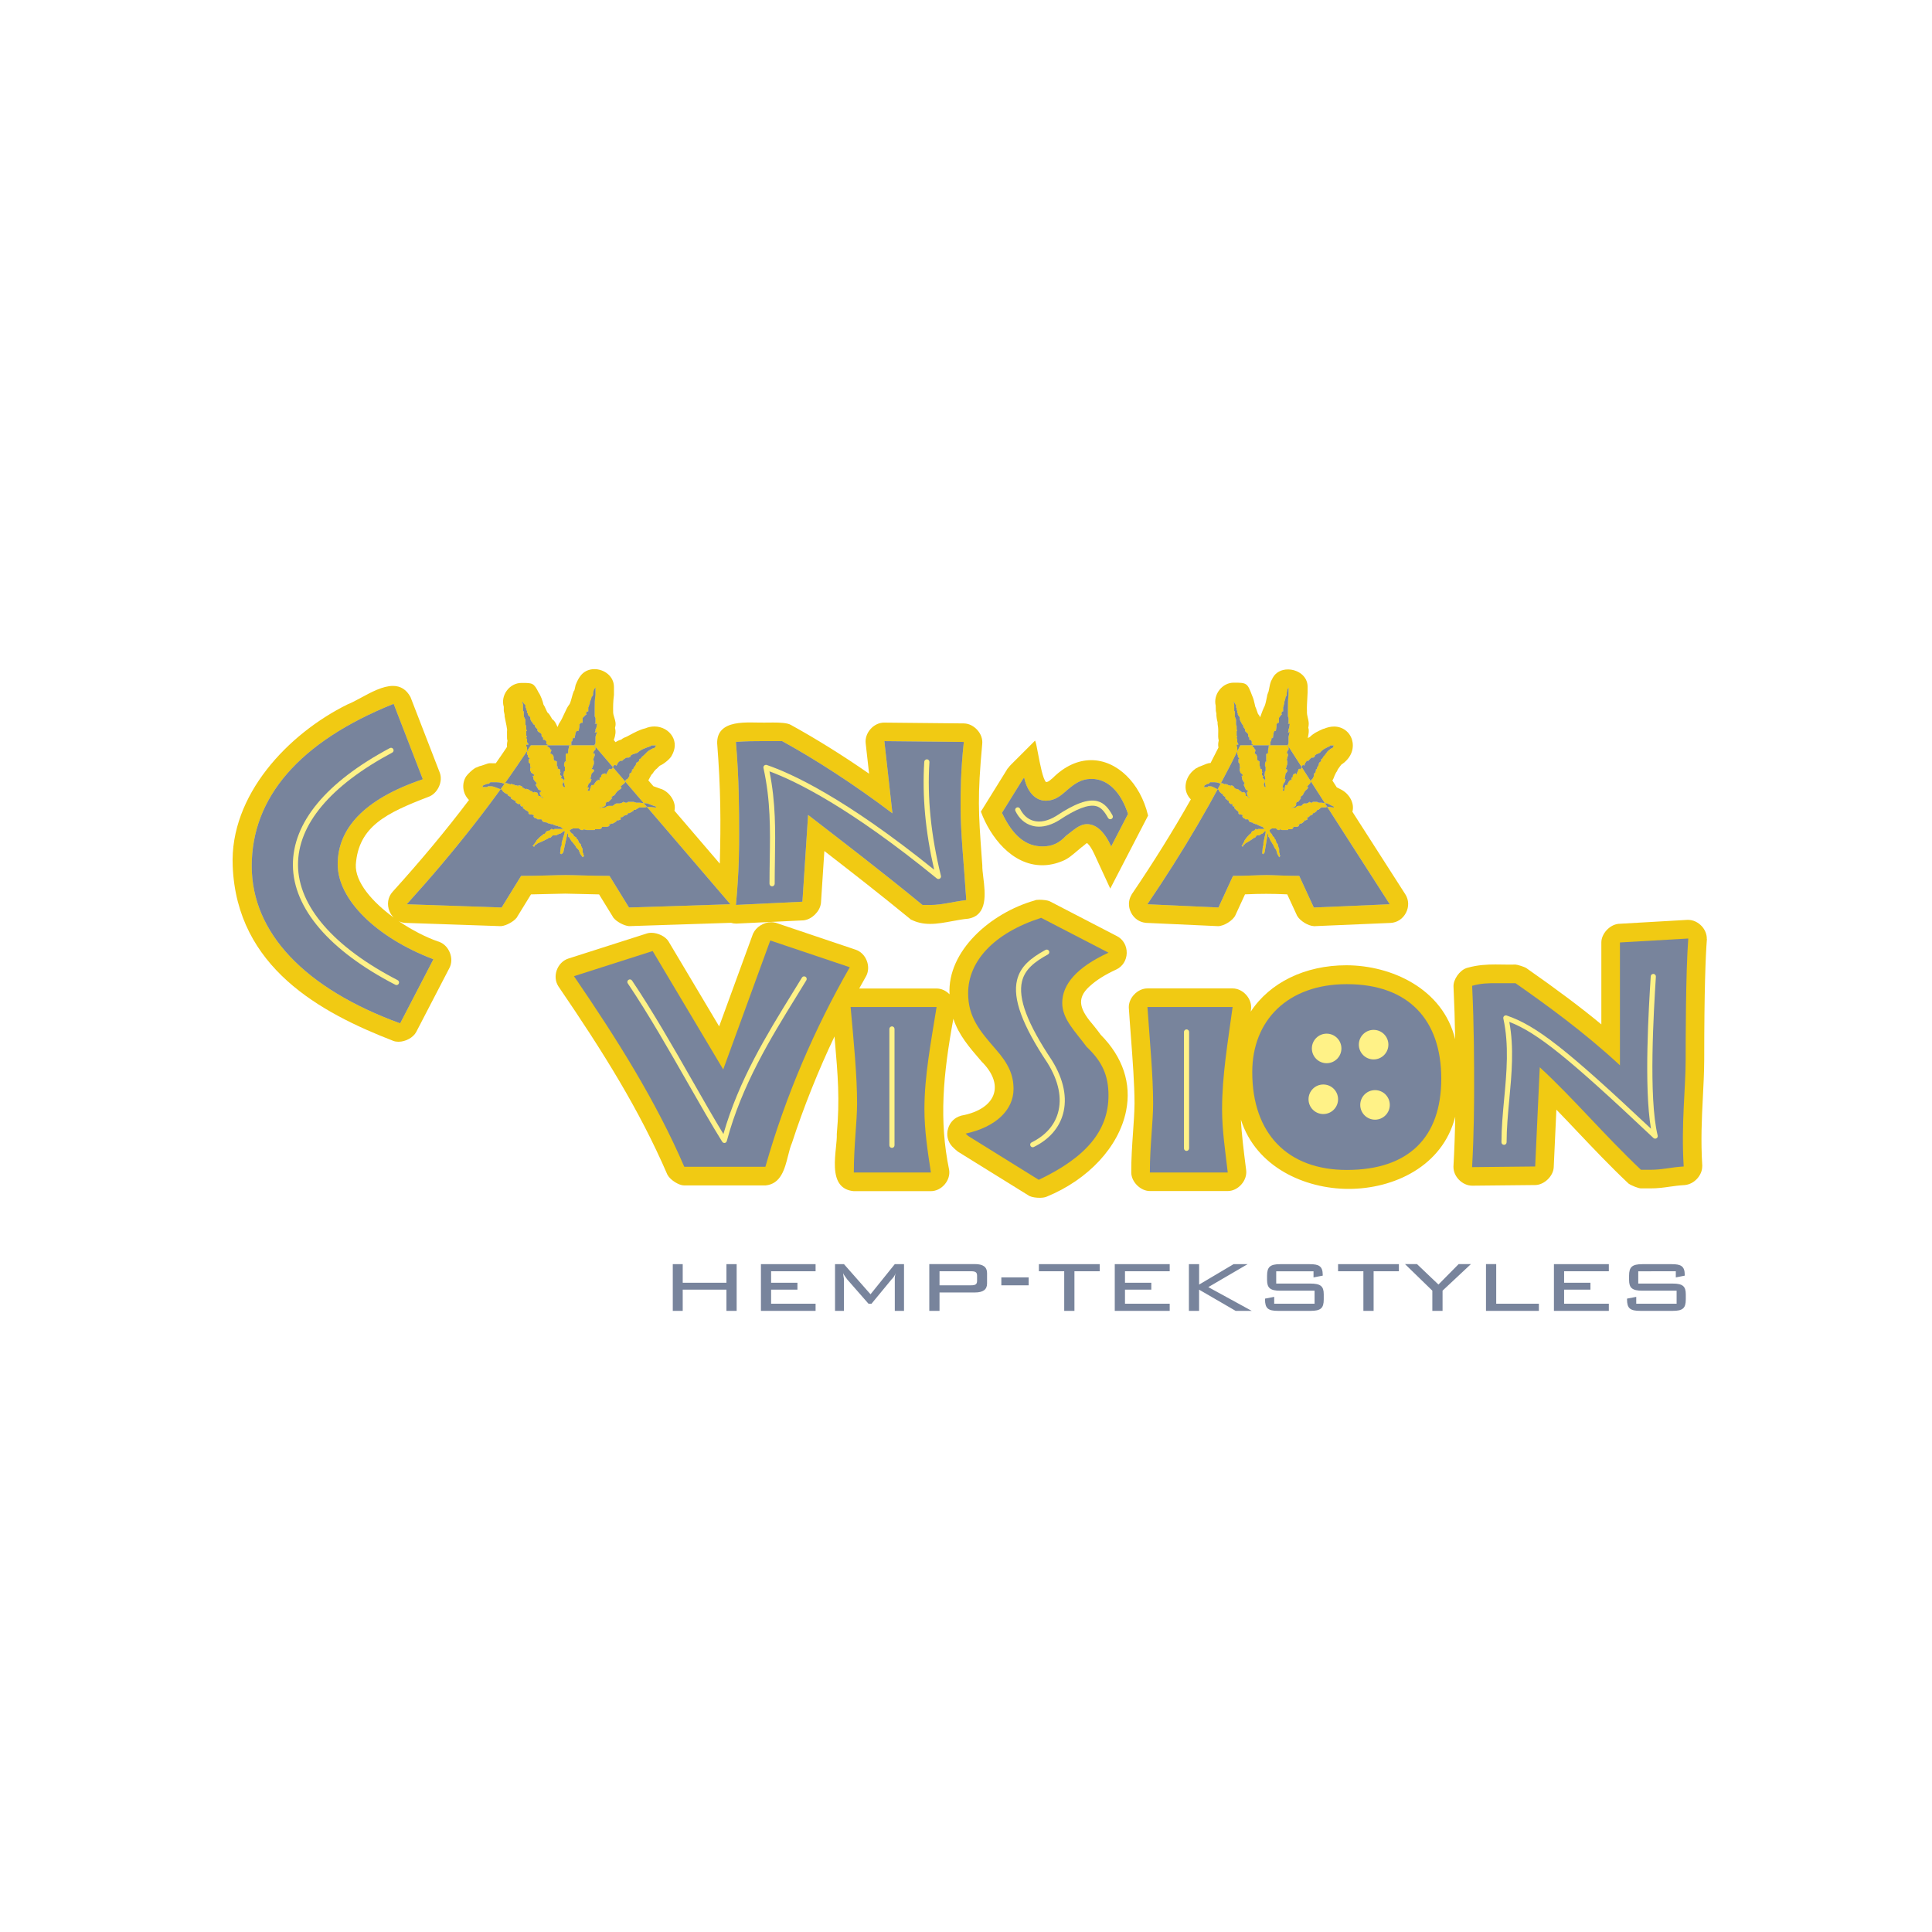 <?xml version="1.0" encoding="utf-8"?>
<!-- Generator: Adobe Illustrator 24.1.0, SVG Export Plug-In . SVG Version: 6.00 Build 0)  -->
<svg version="1.1" xmlns="http://www.w3.org/2000/svg" xmlns:xlink="http://www.w3.org/1999/xlink" x="0px" y="0px"
	 viewBox="0 0 480 480" style="enable-background:new 0 0 480 480;" xml:space="preserve">
<style type="text/css">
	.st0{fill:#FFFFFF;}
	.st1{fill:#F1CA13;}
	.st2{fill:#C27248;}
	.st3{fill-rule:evenodd;clip-rule:evenodd;fill:#78849C;}
	.st4{fill-rule:evenodd;clip-rule:evenodd;fill:#FFF287;}
	.st5{fill:#FFF287;}
</style>
<g id="Ebene_2">
	<rect class="st0" width="480" height="480"/>
</g>
<g id="Ebene_1">
	<path class="st1" d="M281.25,222.08l-0.11,0.17l0.01,0.01c-0.83,1.34-0.89,2.99-0.15,4.46c0.74,1.47,2.1,2.41,3.66,2.55l0,0.01
		l17.96,0.82c1.46,0,3.71-1.41,4.3-2.69l2.4-5.21c2.02-0.09,3.65-0.13,5.25-0.13c1.61,0,3.23,0.04,5.24,0.13l2.32,5.03l0,0
		l0.08,0.18c0,0,0,0,0,0l0.08,0.18l0.02-0.01c0.68,1.2,2.69,2.45,4.08,2.51l0,0.02l19.07-0.81c1.63-0.07,3.07-1.01,3.85-2.52
		c0.78-1.5,0.72-3.22-0.16-4.59L336,201.68c0.61-2.19-0.86-4.46-2.65-5.43l0-0.01l-1.23-0.62l-1.09-1.7c0.2-0.3,0.31-0.61,0.43-0.92
		c0.1-0.26,0.19-0.51,0.36-0.8c0.03-0.1,0.17-0.37,0.25-0.44c0.07-0.07,0.11-0.17,0.19-0.35c0.07-0.16,0.16-0.36,0.27-0.48
		c0.11-0.18,0.26-0.37,0.42-0.57c0.1-0.13,0.21-0.26,0.29-0.38c2.78-1.83,3.2-4.39,2.67-6.17c-0.6-2-2.36-3.3-4.48-3.3
		c-0.84,0-1.71,0.2-2.6,0.59l-0.02-0.04l-0.18,0.08c-1.09,0.49-2.22,0.99-3.22,1.97c-0.06,0.02-0.29,0.15-0.49,0.25
		c0.02-0.13,0.05-0.26,0.07-0.39c0.14-0.75,0.29-1.53,0.05-2.16l0.07-0.44c0.12-0.72-0.03-1.36-0.18-1.98
		c-0.13-0.54-0.26-1.09-0.22-1.73c-0.04-1.01,0.02-2.04,0.08-3.05c0.03-0.53,0.06-1.06,0.08-1.58l0-1.41c0-2.69-2.49-4.3-4.89-4.3
		c-1.67,0-3.03,0.75-3.76,2.06l0,0l-0.3,0.6l-0.01,0l-0.08,0.18l-0.09,0.18l0.01,0.01c-0.2,0.5-0.3,1.04-0.4,1.57
		c-0.07,0.36-0.14,0.74-0.24,1.09l-0.07,0.01c0,0-0.08,0.35-0.1,0.43l-0.02-0.01l-0.05,0.21l-0.07,0.17l0.03,0.01
		c-0.04,0.18-0.08,0.37-0.12,0.58c-0.13,0.65-0.29,1.45-0.54,2.08l-0.11,0.19l0,0c-0.25,0.5-0.53,1.27-0.8,2.02
		c-0.06,0.17-0.12,0.34-0.18,0.51c-0.13-0.3-0.29-0.58-0.54-0.85c-0.1-0.24-0.2-0.53-0.29-0.82c-0.13-0.4-0.26-0.78-0.38-0.98
		c-0.05-0.2-0.1-0.41-0.14-0.62c-0.14-0.64-0.3-1.36-0.66-2.15c-1.16-3.09-1.29-3.18-4.55-3.18c-1.37,0-2.67,0.66-3.57,1.82
		c-0.9,1.15-1.23,2.58-0.91,3.9c0.01,0.18,0.01,0.35,0.01,0.51c0,0.45,0,0.88,0.16,1.4c-0.05,0.59,0.15,1.77,0.3,2.2
		c-0.03,0.28,0.01,0.56,0.06,0.86c0.04,0.24,0.08,0.5,0.09,0.81c0.02,0.35,0.01,0.69,0,1.03c-0.02,0.59-0.04,1.19,0.13,1.85
		c-0.12,0.48-0.21,1.06-0.07,1.74c-0.64,1.28-1.29,2.56-1.96,3.84c-0.02,0-0.04,0-0.06,0c-0.53,0-1.21,0.29-1.86,0.57
		c-0.28,0.12-0.54,0.23-0.79,0.32l-0.01-0.03l-0.16,0.09l-0.21,0.07l0.02,0.04l-0.4,0.21l-0.01-0.02l-0.18,0.12l-0.17,0.09
		l0.01,0.02c-1.37,0.98-2.25,2.48-2.38,4.04c-0.11,1.33,0.35,2.57,1.3,3.52C291.46,206.39,286.55,214.28,281.25,222.08z"/>
	<path class="st1" d="M144.46,222.11c1.49,0.04,3.05,0.08,4.38,0.1l3.39,5.51l0,0l0.1,0.17c0,0,0,0,0,0l0.1,0.17l0.02-0.01
		c0.7,0.92,2.6,1.95,3.75,2.03l0,0.02l25.42-0.83c0.41,0.13,0.82,0.19,1.23,0.19l0.19,0l16.33-0.79v0l0.2-0.01c0,0,0,0,0,0l0.2-0.01
		l0-0.02c1.92-0.22,3.92-2.19,4.16-4.11l0.02,0l0.02-0.31l0.01-0.09h0l0.83-12.69c6.36,4.92,13.75,10.67,21.29,16.85l-0.03,0.03
		l0.2,0.11l0.14,0.11l0.02-0.03c1.38,0.7,2.92,1.04,4.68,1.04c1.79,0,3.64-0.35,5.43-0.68c1.32-0.25,2.69-0.5,4.04-0.62
		c4.86-0.87,4.2-6.28,3.72-10.23c-0.14-1.15-0.27-2.23-0.25-3.05l-0.15-2.01c-0.81-11.19-1.08-14.95,0.13-28.13
		c0.13-1.19-0.31-2.45-1.21-3.45c-0.92-1.03-2.14-1.63-3.38-1.64l-19.79-0.2c-1.24,0-2.47,0.58-3.37,1.6
		c-0.9,1.01-1.34,2.29-1.21,3.5l0.85,7.59c-6.49-4.51-13.2-8.69-19.42-12.11c-0.87-0.53-2.81-0.6-4.42-0.6
		c-0.49,0-0.96,0.01-1.4,0.01c-0.36,0.01-0.69,0.01-0.97,0.01c0,0-0.34,0-0.49-0.01l-0.29,0c-0.34,0-0.71-0.01-1.1-0.01
		c-0.44-0.01-0.9-0.02-1.38-0.02c-2.62,0-5.52,0.22-7.12,1.86c-0.81,0.83-1.19,1.96-1.15,3.37c0.89,11.43,0.92,19.37,0.65,29.85
		l-11.27-13.15c0.51-2.15-1.17-4.52-3.06-5.32c-0.26-0.07-0.7-0.24-1.14-0.4c-0.39-0.15-0.77-0.29-1.03-0.37l-1.25-1.45
		c0.11-0.19,0.21-0.37,0.3-0.56c0.15-0.28,0.29-0.56,0.45-0.82l0.22-0.23c0.1-0.08,0.18-0.21,0.28-0.37
		c0.1-0.16,0.21-0.34,0.36-0.47c0.09-0.13,0.21-0.24,0.35-0.37c0.02-0.02,0.05-0.05,0.08-0.07l0.02,0.02l0.34-0.35l0.06-0.07
		l0.11-0.11l0.03-0.01l0.06-0.06c0.14-0.15,0.24-0.23,0.36-0.26c0.83-0.37,2.41-1.6,2.8-2.45c0.93-1.61,0.99-3.29,0.16-4.73
		c-0.88-1.53-2.6-2.48-4.48-2.48c-0.76,0-1.52,0.15-2.25,0.46l-0.15,0.04c-1.32,0.33-2.51,0.98-3.78,1.66l-0.68,0.36l-0.4,0.17
		l-0.01-0.01l-0.17,0.09l-0.19,0.08l0,0.01c-0.22,0.11-0.42,0.21-0.59,0.4c-0.52,0.13-0.98,0.34-1.43,0.64l-0.4-0.48l-0.01-0.17
		c0.42-1.05,0.51-2.1,0.27-2.86l0.05-0.25c0.24-0.84,0.01-1.59-0.21-2.31c-0.17-0.54-0.33-1.05-0.3-1.62
		c-0.02-0.99-0.01-2.49,0.2-4.02v-2.02c0-2.73-2.52-4.42-4.85-4.42c-1.49,0-2.8,0.67-3.59,1.85c-0.32,0.4-0.77,1.31-0.99,1.88
		l-0.01,0l-0.13,0.38l0.01,0c-0.04,0.14-0.07,0.3-0.1,0.46c-0.06,0.29-0.12,0.59-0.22,0.85l-0.06-0.02l-0.07,0.17
		c-0.18,0.41-0.3,0.87-0.43,1.36c-0.16,0.6-0.32,1.22-0.57,1.75l-0.12,0.15c-0.42,0.52-0.8,1.36-1.21,2.25
		c-0.39,0.86-0.8,1.75-1.28,2.41c-0.15,0.29-0.23,0.44-0.33,0.82h-0.08l-0.03-0.02c-0.14-0.33-0.5-1.13-0.81-1.44l-0.2-0.21
		c-0.02-0.01-0.17-0.14-0.28-0.21l-0.21-0.38c-0.28-0.5-0.5-0.9-1-1.33c-0.13-0.24-0.25-0.52-0.37-0.79
		c-0.19-0.44-0.38-0.86-0.58-1.12c-0.16-0.8-0.7-2.3-1.21-3c-1.2-2.38-1.49-2.38-4.24-2.38c-1.43,0-2.77,0.7-3.66,1.91
		c-0.89,1.2-1.16,2.73-0.75,4.02v0.9c0,0.14,0.04,0.33,0.09,0.55c0.07,0.27,0.15,0.62,0.11,0.89c0.05,0.35,0.15,0.77,0.24,1.23
		c0.15,0.7,0.32,1.49,0.39,2.14c-0.04,0.24-0.03,0.55-0.03,0.84c0,0.14,0,0.28,0,0.41c0.01,0.16,0.01,0.3,0,0.44
		c0,0.32-0.01,0.63,0.12,1.05c-0.12,0.49-0.16,1-0.11,1.5c-0.91,1.36-1.84,2.72-2.8,4.08c-0.22,0-1.53-0.01-1.53-0.01
		c-0.29,0-0.8,0.18-1.34,0.38c-0.33,0.12-0.67,0.24-0.93,0.31l-0.01-0.03l-0.17,0.07l-0.22,0.04l0.02,0.04l-1.01,0.4l0.01,0.02
		c-0.6,0.35-1.73,1.4-2.13,1.97l-0.02,0.02c-0.04,0.05-0.06,0.1-0.09,0.14c-1.12,1.83-0.78,4.27,0.77,5.77
		c-5.7,7.54-11.92,15.01-18.99,22.82c-1.18,1.3-1.47,3.17-0.75,4.87c0.25,0.59,0.61,1.11,1.03,1.53c-5.34-3.9-9.64-8.83-9.41-13.2
		c0.69-9.45,7.58-12.78,18-16.78c1.1-0.37,2.05-1.28,2.62-2.48c0.56-1.19,0.64-2.49,0.23-3.56l-7.27-18.77
		c-0.99-1.84-2.45-2.77-4.36-2.77c-2.52,0-5.4,1.56-7.94,2.94c-1.23,0.66-2.38,1.29-3.35,1.66c-14.75,7.29-29.29,22.54-28.52,40.17
		c1.02,25.19,21.87,36.44,39.92,43.43c0.38,0.14,0.8,0.21,1.25,0.21c1.8,0,3.7-1.05,4.43-2.44l8.26-15.92
		c0.56-1.09,0.61-2.44,0.11-3.72c-0.5-1.29-1.45-2.28-2.61-2.72l-0.21-0.1l-0.01,0.03c-3.09-1.06-6.61-2.87-9.87-5.08
		c0.53,0.25,1.1,0.4,1.7,0.42l23.38,0.8v0l0.09,0l0.31,0.01l0-0.02c1.15-0.08,3.05-1.11,3.75-2.03l0.02,0.01l0.1-0.17c0,0,0,0,0,0
		l0.1-0.17l0,0l3.39-5.51c1.34-0.02,2.88-0.06,4.36-0.1c1.54-0.04,3.01-0.08,4.13-0.09C141.57,222.03,142.98,222.07,144.46,222.11z"
		/>
	<path class="st1" d="M243.7,201.64l0.03,0.09c2.27,6.11,7.62,13.24,15.23,13.24c1.69,0,3.41-0.37,5.12-1.1
		c1.22-0.48,2.37-1.47,3.49-2.42c0.42-0.36,0.83-0.71,1.21-1.01c0.35-0.24,0.61-0.47,0.83-0.66c0.16-0.14,0.34-0.3,0.48-0.3
		c0.01,0,0.02,0,0.02,0l0.06,0.05c0.69,0.66,1.14,1.46,1.72,2.68l3.95,8.56l9.4-18.14l-0.02-0.07c-1.92-8.06-7.73-13.7-14.12-13.7
		c-3.35,0-6.66,1.54-9.57,4.46c-0.17,0.13-0.31,0.25-0.44,0.36c-0.45,0.38-0.71,0.59-1.19,0.63c-0.78-0.63-1.51-4.51-2-7.09
		c-0.26-1.36-0.46-2.44-0.63-2.92l-0.11-0.3l-5.95,5.95c-0.18,0.14-0.48,0.52-0.83,0.97l-0.02-0.01l-0.1,0.16l-0.13,0.17l0.02,0.01
		L243.7,201.64z"/>
	<path class="st2" d="M401.28-174.75c-0.35,0.68-1.03,0.36-1.37,0.77c-0.05,0.06-0.24-0.16-0.21-0.33c0.06-0.36,0.27-0.77,0.58-0.78
		C400.57-175.11,400.88-174.77,401.28-174.75z"/>
	<path class="st2" d="M399.62-177.1c-0.04-0.21-0.73,0.33-0.38-0.36c0.17-0.34,0.2-0.77,0.05-1.18c0.15,0.19,0.35,0.2,0.54,0.23
		l-0.01-0.01c0.02,0.46-0.33,0.86-0.2,1.34C399.61-177.09,399.62-177.1,399.62-177.1z"/>
	<path class="st2" d="M399.83-178.42c0.04-0.1,0.07-0.2,0.11-0.29c0,0,0.07,0.02,0.11,0.04c-0.08,0.08-0.16,0.16-0.23,0.25
		C399.81-178.43,399.83-178.42,399.83-178.42z"/>
	<polygon class="st2" points="399.1,-179.07 399.09,-179.14 399.14,-179.13 	"/>
	<polygon class="st2" points="404.39,-174.8 404.44,-174.85 404.38,-174.81 	"/>
	<path class="st2" d="M400.39-165.07c-0.02,0.02-0.04,0.05-0.06,0.07c0.02-0.02,0.05-0.04,0.07-0.06
		C400.4-165.06,400.39-165.07,400.39-165.07z"/>
	<path class="st2" d="M400.19-168.51c0.05-0.11,0.11-0.2,0.25-0.15c0.02,0.01,0.03,0.05,0.04,0.07c-0.1,0.02-0.2,0.04-0.3,0.07
		C400.17-168.53,400.19-168.51,400.19-168.51z"/>
	<path class="st2" d="M401.7-170.59c-0.06,0.13-0.12,0.25-0.18,0.38C401.58-170.34,401.64-170.47,401.7-170.59z"/>
	<g>
		<path class="st3" d="M416.35,315.84v1.53l2.22-0.44v-0.19c0-2.22-1.01-2.66-3.23-2.66h-7.3c-2.54,0-3.3,0.7-3.3,2.85V318
			c0,1.97,0.76,2.67,3.3,2.67h8.51v3.24h-10.03v-1.71l-2.29,0.44v0.19c0,2.22,0.76,2.85,3.3,2.85h8.06c2.47,0,3.24-0.64,3.24-2.85
			v-1.27c0-1.97-0.76-2.66-3.24-2.66h-8.57v-3.05 M386.07,325.68h13.64v-1.78h-11.11v-3.49h6.54v-1.71h-6.54v-2.86h11.11v-1.77
			h-13.64V325.68z M369.19,325.68h13.14v-1.78h-10.6v-9.84h-2.54V325.68z M355.86,325.68h2.54v-5.02l7.05-6.6h-3.05l-5.02,5.08
			l-5.33-5.08h-2.98l6.79,6.6V325.68z M341.26,315.84h6.29v-1.77h-15.11v1.77h6.29v9.84h2.54V315.84z M326.34,315.84v1.53l2.29-0.44
			v-0.19c0-2.22-1.02-2.66-3.24-2.66h-7.36c-2.47,0-3.23,0.7-3.23,2.85V318c0,1.97,0.76,2.67,3.23,2.67h8.57v3.24h-10.03v-1.71
			l-2.28,0.44v0.19c0,2.22,0.76,2.85,3.23,2.85h8.06c2.54,0,3.3-0.64,3.3-2.85v-1.27c0-1.97-0.76-2.66-3.3-2.66h-8.51v-3.05H326.34z
			 M295.37,325.68h2.54v-5.27l9.08,5.27h4l-10.79-5.9l9.78-5.71h-3.49l-8.57,5.08v-5.08h-2.54V325.68z M276.96,325.68h13.65v-1.78
			H279.5v-3.49h6.54v-1.71h-6.54v-2.86h11.11v-1.77h-13.65V325.68z M266.93,315.84h6.29v-1.77h-15.11v1.77h6.29v9.84h2.54V315.84z
			 M248.78,319.33h6.79v-1.97h-6.79V319.33z M241.23,315.84c1.01,0,1.52,0.19,1.52,1.08v1.33c0,0.89-0.51,1.08-1.52,1.08h-7.81
			v-3.49H241.23z M230.88,325.68h2.54v-4.57h8.82c1.97,0,2.99-0.7,2.99-2.22v-2.61c0-1.52-1.02-2.22-2.99-2.22h-11.36V325.68z
			 M209.49,316.28c0.19,0.64,0.7,1.08,0.95,1.53l5.33,6.09h0.76l5.02-6.09c0.25-0.19,0.76-0.89,1.01-1.53
			c-0.25,0.64-0.25,1.08-0.25,1.53v7.87h2.29v-11.61h-2.29l-6.03,7.49l-6.6-7.49h-2.22v11.61h2.22v-7.87
			C209.68,317.62,209.49,316.92,209.49,316.28z M189.05,325.68h13.58v-1.78h-11.05v-3.49h6.54v-1.71h-6.54v-2.86h11.05v-1.77h-13.58
			V325.68z M167.15,325.68h2.47v-5.27h10.86v5.27h2.54v-11.61h-2.54v4.63h-10.86v-4.63h-2.47V325.68z"/>
	</g>
	<g>
		<path class="st4" d="M170.01,289.88h20.15c5.04-17.73,12.3-34.46,20.96-49.57l-19.75-6.65l-11.69,32.04l-17.53-29.42l-19.55,6.25
			C153.49,258.45,162.96,273.56,170.01,289.88"/>
	</g>
	<g>
		<path class="st4" d="M212.13,291.3c5.64,0,9.07,0,10.08,0c0.8,0,4.43,0,9.07,0c-0.81-5.24-1.61-10.48-1.61-15.72
			c0-8.26,1.61-16.53,3.02-25.39h-21.36c0.81,8.87,1.61,17.13,1.61,23.98C212.93,278.8,212.13,284.64,212.13,291.3"/>
	</g>
	<g>
		<path class="st4" d="M240.54,282.23l17.53,10.89c11.89-5.64,17.33-12.29,17.33-20.96c0-5.04-1.61-8.47-5.44-12.09
			c-2.82-3.83-6.05-6.85-6.05-10.89c0-4.63,3.63-8.87,11.49-12.49l-16.73-8.66c-11.89,3.83-18.14,10.88-18.14,18.74
			c0,6.05,3.02,9.47,6.85,13.91c3.22,3.63,4.43,6.45,4.43,9.87c0,5.24-4.43,9.47-11.89,11.09"/>
	</g>
	<g>
		<path class="st4" d="M285.68,291.3c5.24,0,8.86,0,10.28,0c1,0,4.23,0,9.07,0c-0.6-5.24-1.41-10.48-1.41-15.72
			c0-8.26,1.41-16.53,2.62-25.39h-21.16c0.61,8.87,1.41,17.13,1.41,23.98C286.49,278.8,285.68,284.64,285.68,291.3"/>
	</g>
	<g>
		<path class="st4" d="M365.74,289.97l15.67-0.16l1.14-24.65c8.49,7.83,15.83,16.65,25.14,25.47h2.29c3.1,0,5.22-0.65,8.33-0.82
			c-0.65-10.61,0.49-19.42,0.49-26.61c0-4.24,0-21.55,0.65-30.03l-16.98,0.98v30.52c-8.98-8.32-18.28-15.02-25.95-20.4
			c-1.63,0-3.43,0-4.73,0c-1.96,0-3.76,0-6.04,0.65c0.49,10.28,0.49,19.1,0.49,25.46C366.23,273.98,366.23,280.99,365.74,289.97"/>
	</g>
	<g>
		<path class="st4" d="M334.6,290.67c15.38,0,23.48-8.1,23.48-22.68c0-14.57-8.1-23.48-23.48-23.48c-14.58,0-23.48,8.91-23.48,21.86
			C311.12,281.76,320.02,290.67,334.6,290.67z"/>
	</g>
	<g>
		<path class="st4" d="M105.05,193.6l-7.25-18.74c-23.58,9.47-35.26,23.38-35.26,40.3c0,16.53,13.1,30.43,36.88,39.09l8.26-15.92
			c-14.31-5.44-23.78-14.91-23.78-23.58C83.89,206.09,90.14,198.63,105.05,193.6"/>
	</g>
	<g>
		<path class="st4" d="M182.84,224.83l16.52-0.8l1.41-21.56c8.87,6.85,18.34,14.1,28.42,22.37h2.01c2.82,0,5.44-0.8,8.87-1.21
			c-0.6-9.27-1.41-16.52-1.41-23.18c0-3.63,0-8.66,0.8-16.12l-19.75-0.2l2.01,17.94c-9.87-7.45-19.34-13.5-27.4-17.94
			c-1.61,0-3.63,0-5.04,0c-1.81,0-3.83,0-6.45,0.2c0.8,9.27,0.8,17.33,0.8,22.78C183.64,210.32,183.64,216.37,182.84,224.83"/>
	</g>
	<g>
		<path class="st4" d="M317.81,212.98l-0.45-0.8l-0.3-1.01l-0.45-0.6l-0.15-0.4l-0.6-1.01l-0.15-0.2l-0.46-1.01h-0.15v-0.2v-0.2
			v-0.2l-0.15-0.4v0.2l-0.76,4.64l-0.3,0.4h-0.15l-0.15-0.2l0.15-1.61l0.15-0.4v-0.2v-0.4l0.3-1.41l0.15-0.6l0.15-0.81h-0.15h-0.15
			l-0.15,0.2l-0.45,0.4h-0.15l-0.6,0.4h-0.15h-0.3h-0.15l-0.46,0.6h-0.15h-0.15l-0.15,0.2c-0.6,0.4-1.21,0.8-1.96,1.21l-0.15,0.2
			l-0.3,0.2l-0.15,0.4l-0.3-0.2l0.15-0.2l0.45-0.81l0.15-0.4l0.3-0.4l0.3-0.4l0.76-0.8c0.15,0,0.15,0,0.15,0l0.3-0.6
			c0.15,0,0.3-0.2,0.45-0.2h0.15l0.3-0.4h0.15l0.3,0.2l0.15-0.2h0.3h0.3h0.3h0.45h0.3l-0.6-0.6h-0.3l-0.15-0.2h-0.3l-0.3-0.2h-0.15
			l-0.15-0.2h-0.15h-0.15l-0.45-0.2h-0.15l-0.15-0.2h-0.15l-0.6-0.2l-0.15-0.2l-0.15-0.4h0.15h-0.75h-0.15l-0.15-0.2l-0.45-0.2
			l-0.15-0.4l0.15-0.2l-0.45-0.2H308l-0.3-0.2v-0.4l-0.15-0.2h0.3h-0.3l-0.3-0.2l-0.6-0.6v-0.2l0.15-0.2h-0.45l-0.15-0.2v-0.4h-0.3
			h-0.15l-0.45-0.4v-0.4h-0.15l-0.75-0.6c0,0,0-0.2,0.15-0.2l-0.76-0.6c0,0,0,0,0.15-0.2c-0.3,0-0.76-0.4-1.06-0.81l-0.15-0.4
			c-0.75-0.2-1.36-0.81-2.11-0.81h-0.45l-0.15,0.2h-0.15h-0.3h-0.45l0.15-0.4l0.76-0.4h0.3l0.3-0.4h0.46h0.3c0.45,0,1.21,0,1.81,0.4
			l0.3-0.2l0.6,0.2l0.3,0.2v-0.2l0.6,0.2l0.3,0.2h0.3l0.3,0.4l-0.15-0.4h0.3l0.45,0.2v0.2l0.75,0.61v-0.2l0.45,0.2l0.45,0.4h0.15
			l0.3,0.4l0.15-0.2l0.6,0.2l0.15,0.6v0.2h0.3l0.6,0.6v0.2v-0.2v-0.2l-0.3-0.2l-0.3-0.6v-0.4v-0.2h0.15l0.15-0.2l-0.6-0.4l-0.15-0.4
			l-0.3-0.6v-0.4h0.15v-0.2c-0.3-0.4-0.45-0.6-0.6-1.01v-0.4l-0.15-0.4h0.3v-0.2l-0.15-0.2l-0.46-0.4v-0.2l-0.15-0.2v-0.2v-0.2v-0.4
			h0.3l-0.3-0.2v-0.2V190v-0.2l-0.3-0.4v-0.2V189v-0.4h0.3l-0.3-0.4l-0.15-0.2v-0.4l-0.15-0.2v-0.2v-0.6h0.3l-0.3-0.4v-0.4v-0.2
			l-0.15-0.2v-0.4h0.45l-0.15-0.4l-0.15-0.2v-0.2v-0.2v-0.2v-0.2l-0.15-0.2v-0.2h0.15v-0.2l-0.15-0.2v-0.2v-0.2v-0.2v-0.6h0.15
			l-0.15-0.4v-0.2v-0.2v-0.2v-0.2l-0.15-0.4v-0.2v-0.6v-0.4l-0.15-0.4l-0.15-0.4v-0.4v-0.2v-0.2v-0.2v-0.2l-0.15-0.2v-0.2v-0.4v-0.2
			v-0.2v-0.4v-0.2l-0.15-0.61c0.15,0,0.15,0,0.3,0.4l0.3,0.4v0.4v0.2l0.15,0.2v0.2v0.2l0.15,0.2v0.2v0.4h0.15v0.4l0.15,0.2l0.3,0.4
			v0.2c0,0.4,0.15,0.8,0.45,1.21l0.15,0.4h0.15l0.15,0.4v0.2l0.3,0.4l0.15,0.2v0.4l0.15,0.2l0.45,0.4l0.15,0.2v0.2v0.2l0.15,0.4
			h0.15v0.2v0.2v0.2h0.15h0.15l0.3,0.4v0.4v0.4l0.15-0.2l0.15,0.4l-0.15,0.2l0.45,0.4l0.15,0.4h0.15v0.4l-0.15,0.4v0.2l0.3,0.2
			l0.15,0.2l0.15,0.4v0.2v0.4l0.15,0.4h0.15l0.3,0.2v0.2v0.4v0.4v0.2h0.15v0.4v0.2h0.15l0.3,0.2v0.4v0.2h0.15l-0.15,0.2v0.2v0.4
			l0.3,0.2l-0.15,0.6h0.15l0.3,0.2v0.2v0.2v0.2l-0.15,0.81l0.15,0.4l0.3,0.2v-0.2l-0.15-0.8l-0.15-0.4l0.15-0.6h0.15l-0.15-0.4v-0.4
			h-0.15l0.15-1.21h0.3h-0.15v-0.2v-0.6v-0.4h-0.15v-0.2V190v-0.2l0.15-0.6h0.3l-0.15-0.2v-0.4v-1.21l0.15-0.2h0.15h0.15v-0.8
			l0.15-0.2h-0.15l0.15-0.4v-0.4l0.3-0.4l0.15,0.2v-0.2v-0.8h0.15l0.15-0.81l0.15-0.2v0.2h0.15l0.15-1v-0.2l0.15-0.4l0.15-0.2h0.3
			l0.15-1.01v-0.6l0.3-0.4h0.15h0.15v-0.4v-0.2v-0.6l0.15-0.2l0.15-0.2l0.3-0.4h0.15l-0.15-0.4l0.15-0.2v-0.2h0.3v-1.01l0.15-0.4
			v-0.2l0.15-0.4v-0.4l0.15-0.4l0.15-0.61v-0.2c0.3-0.2,0.3-0.6,0.3-0.8v-0.2l0.15-0.8l0.3-0.6v1.21v0.2v0.61
			c-0.15,1-0.15,2.01-0.15,3.22v0.2v0.4v0.2v0.4v0.6v0.2l0.15,0.4v1.21l-0.15,0.2h0.15h0.3l-0.15,1.01l-0.15,0.4v0.4l-0.15,0.4h0.15
			l0.3-0.2l-0.3,1.21v0.4l-0.15,0.2l0.15-0.2v0.2v0.2v0.4v0.2v0.2l-0.15,0.4l-0.15,0.4h0.3v0.8l-0.3,0.4l-0.15,0.6h0.3v0.2v0.4
			l-0.15,0.2v0.2l-0.15,0.61l0.15,0.2v0.2v0.2v0.4l-0.15,0.4l-0.15,0.6l-0.15,0.2l0.45,0.2v0.4l-0.15,0.2l-0.3,0.4l-0.15,1.01
			l-0.3,0.2h0.3l0.15,0.2l-0.15,0.6l-0.45,0.61v0.2l-0.15,0.4v0.2h0.3l-0.15,0.4l-0.15,0.4h0.15h0.3v-0.4l0.15-0.4v-0.2l0.15-0.4
			h0.45v-0.2l0.45-0.81l0.3-0.2v-0.2l0.15,0.2h0.15v-0.4v-0.2l0.3-0.2v-0.2v-0.2l0.3-0.4h0.3l0.15-0.2v0.2l0.15,0.2l0.15-0.4
			l0.45-1.01h0.3v0.2l0.3-0.4c0-0.2,0.3-0.8,0.45-0.8l0.3,0.2c0.15-0.4,0.3-1.01,0.75-1.21h0.15h0.15l0.3-0.4
			c0.15,0,0.3-0.4,0.6-0.4h0.15h0.15l0.3-0.2l0.15-0.4l0.3-0.2l0.45-0.2l0.45-0.2c0.6-0.8,1.51-1.21,2.41-1.61l0.15-0.2h0.15h0.15
			h0.3h0.3l-0.3,0.6l-0.46,0.2l-0.75,0.6l-0.45,0.6l-0.15,0.2l-0.15,0.2c-0.3,0.4-0.45,0.4-0.45,0.6l-0.3,0.4h-0.15v0.4l-0.3,0.4
			h-0.15l-0.15,0.4v0.2l-0.45,0.8v0.2c0,0-0.15,0.2-0.3,0.2v0.2h0.15l-0.15,0.2l-0.15,0.4l-0.3,0.2v0.2v0.4l-0.3,0.6l-0.15,0.2
			l-0.45,0.2h0.3l-0.15,0.2c0,0.6-0.45,0.81-0.75,1.21l-0.3,0.2h0.3v0.4l-0.15,0.2l-0.45,0.4l-0.3,0.4h-0.3h0.3l-0.3,0.6l-0.15,0.2
			l-0.3,0.2l-0.3,0.4h0.3l-0.3,0.4l-0.15,0.2l-0.3,0.4h-0.15h-0.15l-0.3,0.4h0.15l-0.15,0.6l-0.3,0.2h-0.15l-0.3,0.2h-0.3l0.15,0.2
			l0.15-0.2h0.15h0.6l0.15-0.2l0.45-0.2h0.15h0.6c0.3-0.2,0.45-0.6,0.76-0.6h0.3h0.3l0.46-0.2l0.15-0.2l0.45,0.2h0.3l0.15-0.2h0.6
			h0.3h0.15l0.45,0.2h0.6l1.51,0.2l1.21,0.6l0.45,0.2c0,0,0,0.2-0.15,0.2l-1.51-0.2l-0.45,0.2h-0.6h-0.15h-0.3l-0.75,0.6h-0.3v0.2
			l-0.75,0.6h-0.15h-0.15v0.2l-0.15,0.2l-0.45,0.2h-0.15c-0.15,0.4-0.3,0.4-0.45,0.4h-0.15v0.2v0.4l-0.45,0.2h-0.15h-0.15v0.2
			l-0.45,0.4l-0.3,0.2h-0.3l-0.15,0.2h-0.15h-0.15l0.15,0.2v0.2l-0.45,0.2h-0.3h-0.3h-0.15h-0.15l-0.15,0.4l-0.3,0.2h-0.15h-0.75
			v0.2h-0.15h-0.3h-0.6h-0.15h-0.3l-0.6-0.2v0.2h-0.45l-0.45-0.4h-0.45h-0.3H316l-0.6,0.4c0,0.4,0.3,0.8,0.6,1.01l0.15,0.4l0.15,0.2
			l0.3,0.2v0.2l0.3,0.4l0.15,0.4v0.2l0.45,0.6v0.4l0.15,0.2v0.2l0.15,0.2v0.2v0.4v0.2v0.2l0.15,0.2v0.4l0.15,0.2 M285.06,224.66
			l17.66,0.81l3.62-7.86c3.47,0,6.49-0.2,8.3-0.2c1.66,0,4.68,0.2,8.15,0.2l3.62,7.86l18.87-0.81l-25.36-39.5h-11.77
			C301.66,198.47,293.97,211.56,285.06,224.66z"/>
	</g>
	<g>
		<path class="st4" d="M144.77,212.98l-0.6-0.8l-0.4-1.01l-0.6-0.6l-0.2-0.4l-0.81-1.01l-0.2-0.2l-0.6-1.01h-0.2v-0.2v-0.2v-0.2
			l-0.2-0.4v0.2l-1.01,4.64l-0.4,0.4h-0.2l-0.2-0.2l0.2-1.61l0.2-0.4v-0.2v-0.4l0.4-1.41l0.2-0.6l0.2-0.81h-0.2h-0.2l-0.2,0.2
			l-0.6,0.4h-0.2l-0.81,0.4h-0.2h-0.4h-0.2l-0.6,0.6h-0.2h-0.2l-0.2,0.2c-0.81,0.4-1.61,0.8-2.62,1.21l-0.2,0.2l-0.4,0.2l-0.2,0.4
			l-0.4-0.2l0.2-0.2l0.61-0.81l0.2-0.4l0.4-0.4l0.4-0.4l1.01-0.8c0.2,0,0.2,0,0.2,0l0.4-0.6c0.2,0,0.4-0.2,0.61-0.2h0.2l0.4-0.4h0.2
			l0.4,0.2l0.2-0.2h0.4h0.4h0.4h0.6h0.4l-0.81-0.6h-0.4l-0.2-0.2h-0.4l-0.4-0.2h-0.2l-0.2-0.2h-0.2h-0.2l-0.6-0.2h-0.2l-0.2-0.2
			h-0.2l-0.81-0.2l-0.2-0.2l-0.2-0.4h0.2h-1.01h-0.2l-0.2-0.2l-0.6-0.2l-0.2-0.4l0.2-0.2l-0.61-0.2h-0.4l-0.4-0.2v-0.4l-0.2-0.2h0.4
			h-0.4l-0.4-0.2l-0.8-0.6v-0.2l0.2-0.2h-0.6l-0.2-0.2v-0.4h-0.4h-0.2l-0.6-0.4v-0.4h-0.2l-1.01-0.6c0,0,0-0.2,0.2-0.2l-1.01-0.6
			c0,0,0,0,0.2-0.2c-0.4,0-1.01-0.4-1.41-0.81l-0.2-0.4c-1.01-0.2-1.81-0.81-2.82-0.81h-0.61l-0.2,0.2h-0.2h-0.4h-0.61l0.2-0.4
			l1.01-0.4h0.4l0.4-0.4h0.6h0.4c0.6,0,1.61,0,2.42,0.4l0.4-0.2l0.81,0.2l0.4,0.2v-0.2l0.81,0.2l0.4,0.2h0.4l0.4,0.4l-0.2-0.4h0.4
			l0.6,0.2v0.2l1.01,0.61v-0.2l0.61,0.2l0.61,0.4h0.2l0.4,0.4l0.2-0.2l0.81,0.2l0.2,0.6v0.2h0.4l0.81,0.6v0.2v-0.2v-0.2l-0.4-0.2
			l-0.4-0.6v-0.4v-0.2h0.2l0.2-0.2l-0.8-0.4l-0.2-0.4l-0.4-0.6v-0.4h0.2v-0.2c-0.4-0.4-0.6-0.6-0.81-1.01v-0.4l-0.2-0.4h0.4v-0.2
			l-0.2-0.2l-0.6-0.4v-0.2l-0.2-0.2v-0.2v-0.2v-0.4h0.4l-0.4-0.2v-0.2V190v-0.2l-0.4-0.4v-0.2V189v-0.4h0.4l-0.4-0.4l-0.2-0.2v-0.4
			l-0.2-0.2v-0.2v-0.6h0.4l-0.4-0.4v-0.4v-0.2l-0.2-0.2v-0.4h0.61l-0.2-0.4l-0.2-0.2v-0.2v-0.2v-0.2v-0.2l-0.2-0.2v-0.2h0.2v-0.2
			l-0.2-0.2v-0.2v-0.2v-0.2v-0.6h0.2l-0.2-0.4v-0.2v-0.2v-0.2v-0.2l-0.2-0.4v-0.2v-0.6v-0.4l-0.2-0.4l-0.2-0.4v-0.4v-0.2v-0.2v-0.2
			v-0.2l-0.2-0.2v-0.2v-0.4v-0.2v-0.2v-0.4v-0.2l-0.2-0.61c0.2,0,0.2,0,0.4,0.4l0.4,0.4v0.4v0.2l0.2,0.2v0.2v0.2l0.2,0.2v0.2v0.4
			h0.2v0.4l0.2,0.2l0.4,0.4v0.2c0,0.4,0.2,0.8,0.6,1.21l0.2,0.4h0.2l0.2,0.4v0.2l0.4,0.4l0.2,0.2v0.4l0.2,0.2l0.6,0.4l0.2,0.2v0.2
			v0.2l0.2,0.4h0.2v0.2v0.2v0.2h0.2h0.2l0.4,0.4v0.4v0.4l0.2-0.2l0.2,0.4l-0.2,0.2l0.61,0.4l0.2,0.4h0.2v0.4l-0.2,0.4v0.2l0.4,0.2
			l0.2,0.2l0.2,0.4v0.2v0.4l0.2,0.4h0.2l0.4,0.2v0.2v0.4v0.4v0.2h0.2v0.4v0.2h0.2l0.4,0.2v0.4v0.2h0.2l-0.2,0.2v0.2v0.4l0.4,0.2
			l-0.2,0.6h0.2l0.4,0.2v0.2v0.2v0.2l-0.2,0.81l0.2,0.4l0.4,0.2v-0.2l-0.2-0.8l-0.2-0.4l0.2-0.6h0.2l-0.2-0.4v-0.4h-0.2l0.2-1.21
			h0.4h-0.2v-0.2v-0.6v-0.4h-0.2v-0.2V190v-0.2l0.2-0.6h0.4l-0.2-0.2v-0.4v-1.21l0.2-0.2h0.2h0.2v-0.8l0.2-0.2h-0.2l0.2-0.4v-0.4
			l0.4-0.4l0.2,0.2v-0.2v-0.8h0.2l0.2-0.81l0.2-0.2v0.2h0.2l0.2-1v-0.2l0.2-0.4l0.2-0.2h0.4l0.2-1.01v-0.6l0.4-0.4h0.2h0.2v-0.4
			v-0.2v-0.6l0.2-0.2l0.2-0.2l0.4-0.4h0.2l-0.2-0.4l0.2-0.2v-0.2h0.4v-1.01l0.2-0.4v-0.2l0.2-0.4v-0.4l0.2-0.4l0.2-0.61v-0.2
			c0.4-0.2,0.4-0.6,0.4-0.8v-0.2l0.2-0.8l0.4-0.6v1.21v0.2v0.61c-0.2,1-0.2,2.01-0.2,3.22v0.2v0.4v0.2v0.4v0.6v0.2l0.2,0.4v1.21
			l-0.2,0.2h0.2h0.4l-0.2,1.01l-0.2,0.4v0.4l-0.2,0.4h0.2l0.4-0.2l-0.4,1.21v0.4l-0.2,0.2l0.2-0.2v0.2v0.2v0.4v0.2v0.2l-0.2,0.4
			l-0.2,0.4h0.4v0.8l-0.4,0.4l-0.2,0.6h0.4v0.2v0.4l-0.2,0.2v0.2l-0.2,0.61l0.2,0.2v0.2v0.2v0.4l-0.2,0.4l-0.2,0.6l-0.2,0.2
			l0.61,0.2v0.4l-0.2,0.2l-0.4,0.4l-0.2,1.01l-0.4,0.2h0.4l0.2,0.2l-0.2,0.6l-0.6,0.61v0.2l-0.2,0.4v0.2h0.4l-0.2,0.4l-0.2,0.4h0.2
			h0.4v-0.4l0.2-0.4v-0.2l0.2-0.4h0.61v-0.2l0.6-0.81l0.4-0.2v-0.2l0.2,0.2h0.2v-0.4v-0.2l0.4-0.2v-0.2v-0.2l0.4-0.4h0.4l0.2-0.2
			v0.2l0.2,0.2l0.2-0.4l0.6-1.01h0.4v0.2l0.4-0.4c0-0.2,0.4-0.8,0.61-0.8l0.4,0.2c0.2-0.4,0.4-1.01,1.01-1.21h0.2h0.2l0.4-0.4
			c0.2,0,0.4-0.4,0.8-0.4h0.2h0.2l0.4-0.2l0.2-0.4l0.4-0.2l0.6-0.2l0.61-0.2c0.81-0.8,2.01-1.21,3.22-1.61l0.2-0.2h0.2h0.2h0.4h0.4
			l-0.4,0.6l-0.61,0.2l-1.01,0.6l-0.61,0.6l-0.2,0.2l-0.2,0.2c-0.4,0.4-0.6,0.4-0.6,0.6l-0.4,0.4h-0.2v0.4l-0.4,0.4h-0.2l-0.2,0.4
			v0.2l-0.6,0.8v0.2c0,0-0.2,0.2-0.4,0.2v0.2h0.2l-0.2,0.2l-0.2,0.4l-0.4,0.2v0.2v0.4l-0.4,0.6l-0.2,0.2l-0.6,0.2h0.4l-0.2,0.2
			c0,0.6-0.6,0.81-1.01,1.21l-0.4,0.2h0.4v0.4l-0.2,0.2l-0.6,0.4l-0.4,0.4h-0.4h0.4l-0.4,0.6l-0.2,0.2l-0.4,0.2l-0.4,0.4h0.4
			l-0.4,0.4l-0.2,0.2l-0.4,0.4h-0.2h-0.2l-0.4,0.4h0.2l-0.2,0.6l-0.4,0.2h-0.2l-0.4,0.2h-0.4l0.2,0.2l0.2-0.2h0.2h0.81l0.2-0.2
			l0.6-0.2h0.2h0.81c0.4-0.2,0.61-0.6,1.01-0.6h0.4h0.4l0.6-0.2l0.2-0.2l0.6,0.2h0.4l0.2-0.2h0.81h0.4h0.2l0.6,0.2h0.81l2.01,0.2
			l1.61,0.6l0.6,0.2c0,0,0,0.2-0.2,0.2l-2.01-0.2l-0.6,0.2h-0.81h-0.2h-0.4l-1.01,0.6h-0.4v0.2l-1.01,0.6h-0.2h-0.2v0.2l-0.2,0.2
			l-0.6,0.2h-0.2c-0.2,0.4-0.4,0.4-0.61,0.4h-0.2v0.2v0.4l-0.6,0.2h-0.2h-0.2v0.2l-0.6,0.4l-0.4,0.2h-0.4l-0.2,0.2h-0.2h-0.2
			l0.2,0.2v0.2l-0.6,0.2h-0.4h-0.4h-0.2h-0.2l-0.2,0.4l-0.4,0.2h-0.2h-1.01v0.2h-0.2h-0.4h-0.81h-0.2h-0.4l-0.81-0.2v0.2h-0.61
			l-0.6-0.4h-0.6h-0.4h-0.4l-0.81,0.4c0,0.4,0.4,0.8,0.81,1.01l0.2,0.4l0.2,0.2l0.4,0.2v0.2l0.4,0.4l0.2,0.4v0.2l0.6,0.6v0.4
			l0.2,0.2v0.2l0.2,0.2v0.2v0.4v0.2v0.2l0.2,0.2v0.4l0.2,0.2 M101.05,224.66l23.58,0.81l4.84-7.86c4.63,0,8.67-0.2,11.08-0.2
			c2.22,0,6.25,0.2,10.88,0.2l4.84,7.86l25.19-0.81l-33.85-39.5h-15.72C123.21,198.47,112.93,211.56,101.05,224.66z"/>
	</g>
	<g>
		<path class="st3" d="M105.05,193.6l-7.25-18.74c-23.58,9.47-35.26,23.38-35.26,40.3c0,16.53,13.1,30.43,36.88,39.09l8.26-15.92
			c-14.31-5.44-23.78-14.91-23.78-23.58C83.89,206.09,90.14,198.63,105.05,193.6"/>
	</g>
	<g>
		<path class="st3" d="M182.84,224.83l16.52-0.8l1.41-21.56c8.87,6.85,18.34,14.1,28.42,22.37h2.01c2.82,0,5.44-0.8,8.87-1.21
			c-0.6-9.27-1.41-16.52-1.41-23.18c0-3.63,0-8.66,0.8-16.12l-19.75-0.2l2.01,17.94c-9.87-7.45-19.34-13.5-27.4-17.94
			c-1.61,0-3.63,0-5.04,0c-1.81,0-3.83,0-6.45,0.2c0.8,9.27,0.8,17.33,0.8,22.78C183.64,210.32,183.64,216.37,182.84,224.83"/>
	</g>
	<g>
		<path class="st3" d="M317.81,212.98l-0.45-0.8l-0.3-1.01l-0.45-0.6l-0.15-0.4l-0.6-1.01l-0.15-0.2l-0.46-1.01h-0.15v-0.2v-0.2
			v-0.2l-0.15-0.4v0.2l-0.76,4.64l-0.3,0.4h-0.15l-0.15-0.2l0.15-1.61l0.15-0.4v-0.2v-0.4l0.3-1.41l0.15-0.6l0.15-0.81h-0.15h-0.15
			l-0.15,0.2l-0.45,0.4h-0.15l-0.6,0.4h-0.15h-0.3h-0.15l-0.46,0.6h-0.15h-0.15l-0.15,0.2c-0.6,0.4-1.21,0.8-1.96,1.21l-0.15,0.2
			l-0.3,0.2l-0.15,0.4l-0.3-0.2l0.15-0.2l0.45-0.81l0.15-0.4l0.3-0.4l0.3-0.4l0.76-0.8c0.15,0,0.15,0,0.15,0l0.3-0.6
			c0.15,0,0.3-0.2,0.45-0.2h0.15l0.3-0.4h0.15l0.3,0.2l0.15-0.2h0.3h0.3h0.3h0.45h0.3l-0.6-0.6h-0.3l-0.15-0.2h-0.3l-0.3-0.2h-0.15
			l-0.15-0.2h-0.15h-0.15l-0.45-0.2h-0.15l-0.15-0.2h-0.15l-0.6-0.2l-0.15-0.2l-0.15-0.4h0.15h-0.75h-0.15l-0.15-0.2l-0.45-0.2
			l-0.15-0.4l0.15-0.2l-0.45-0.2H308l-0.3-0.2v-0.4l-0.15-0.2h0.3h-0.3l-0.3-0.2l-0.6-0.6v-0.2l0.15-0.2h-0.45l-0.15-0.2v-0.4h-0.3
			h-0.15l-0.45-0.4v-0.4h-0.15l-0.75-0.6c0,0,0-0.2,0.15-0.2l-0.76-0.6c0,0,0,0,0.15-0.2c-0.3,0-0.76-0.4-1.06-0.81l-0.15-0.4
			c-0.75-0.2-1.36-0.81-2.11-0.81h-0.45l-0.15,0.2h-0.15h-0.3h-0.45l0.15-0.4l0.76-0.4h0.3l0.3-0.4h0.46h0.3c0.45,0,1.21,0,1.81,0.4
			l0.3-0.2l0.6,0.2l0.3,0.2v-0.2l0.6,0.2l0.3,0.2h0.3l0.3,0.4l-0.15-0.4h0.3l0.45,0.2v0.2l0.75,0.61v-0.2l0.45,0.2l0.45,0.4h0.15
			l0.3,0.4l0.15-0.2l0.6,0.2l0.15,0.6v0.2h0.3l0.6,0.6v0.2v-0.2v-0.2l-0.3-0.2l-0.3-0.6v-0.4v-0.2h0.15l0.15-0.2l-0.6-0.4l-0.15-0.4
			l-0.3-0.6v-0.4h0.15v-0.2c-0.3-0.4-0.45-0.6-0.6-1.01v-0.4l-0.15-0.4h0.3v-0.2l-0.15-0.2l-0.46-0.4v-0.2l-0.15-0.2v-0.2v-0.2v-0.4
			h0.3l-0.3-0.2v-0.2V190v-0.2l-0.3-0.4v-0.2V189v-0.4h0.3l-0.3-0.4l-0.15-0.2v-0.4l-0.15-0.2v-0.2v-0.6h0.3l-0.3-0.4v-0.4v-0.2
			l-0.15-0.2v-0.4h0.45l-0.15-0.4l-0.15-0.2v-0.2v-0.2v-0.2v-0.2l-0.15-0.2v-0.2h0.15v-0.2l-0.15-0.2v-0.2v-0.2v-0.2v-0.6h0.15
			l-0.15-0.4v-0.2v-0.2v-0.2v-0.2l-0.15-0.4v-0.2v-0.6v-0.4l-0.15-0.4l-0.15-0.4v-0.4v-0.2v-0.2v-0.2v-0.2l-0.15-0.2v-0.2v-0.4v-0.2
			v-0.2v-0.4v-0.2l-0.15-0.61c0.15,0,0.15,0,0.3,0.4l0.3,0.4v0.4v0.2l0.15,0.2v0.2v0.2l0.15,0.2v0.2v0.4h0.15v0.4l0.15,0.2l0.3,0.4
			v0.2c0,0.4,0.15,0.8,0.45,1.21l0.15,0.4h0.15l0.15,0.4v0.2l0.3,0.4l0.15,0.2v0.4l0.15,0.2l0.45,0.4l0.15,0.2v0.2v0.2l0.15,0.4
			h0.15v0.2v0.2v0.2h0.15h0.15l0.3,0.4v0.4v0.4l0.15-0.2l0.15,0.4l-0.15,0.2l0.45,0.4l0.15,0.4h0.15v0.4l-0.15,0.4v0.2l0.3,0.2
			l0.15,0.2l0.15,0.4v0.2v0.4l0.15,0.4h0.15l0.3,0.2v0.2v0.4v0.4v0.2h0.15v0.4v0.2h0.15l0.3,0.2v0.4v0.2h0.15l-0.15,0.2v0.2v0.4
			l0.3,0.2l-0.15,0.6h0.15l0.3,0.2v0.2v0.2v0.2l-0.15,0.81l0.15,0.4l0.3,0.2v-0.2l-0.15-0.8l-0.15-0.4l0.15-0.6h0.15l-0.15-0.4v-0.4
			h-0.15l0.15-1.21h0.3h-0.15v-0.2v-0.6v-0.4h-0.15v-0.2V190v-0.2l0.15-0.6h0.3l-0.15-0.2v-0.4v-1.21l0.15-0.2h0.15h0.15v-0.8
			l0.15-0.2h-0.15l0.15-0.4v-0.4l0.3-0.4l0.15,0.2v-0.2v-0.8h0.15l0.15-0.81l0.15-0.2v0.2h0.15l0.15-1v-0.2l0.15-0.4l0.15-0.2h0.3
			l0.15-1.01v-0.6l0.3-0.4h0.15h0.15v-0.4v-0.2v-0.6l0.15-0.2l0.15-0.2l0.3-0.4h0.15l-0.15-0.4l0.15-0.2v-0.2h0.3v-1.01l0.15-0.4
			v-0.2l0.15-0.4v-0.4l0.15-0.4l0.15-0.61v-0.2c0.3-0.2,0.3-0.6,0.3-0.8v-0.2l0.15-0.8l0.3-0.6v1.21v0.2v0.61
			c-0.15,1-0.15,2.01-0.15,3.22v0.2v0.4v0.2v0.4v0.6v0.2l0.15,0.4v1.21l-0.15,0.2h0.15h0.3l-0.15,1.01l-0.15,0.4v0.4l-0.15,0.4h0.15
			l0.3-0.2l-0.3,1.21v0.4l-0.15,0.2l0.15-0.2v0.2v0.2v0.4v0.2v0.2l-0.15,0.4l-0.15,0.4h0.3v0.8l-0.3,0.4l-0.15,0.6h0.3v0.2v0.4
			l-0.15,0.2v0.2l-0.15,0.61l0.15,0.2v0.2v0.2v0.4l-0.15,0.4l-0.15,0.6l-0.15,0.2l0.45,0.2v0.4l-0.15,0.2l-0.3,0.4l-0.15,1.01
			l-0.3,0.2h0.3l0.15,0.2l-0.15,0.6l-0.45,0.61v0.2l-0.15,0.4v0.2h0.3l-0.15,0.4l-0.15,0.4h0.15h0.3v-0.4l0.15-0.4v-0.2l0.15-0.4
			h0.45v-0.2l0.45-0.81l0.3-0.2v-0.2l0.15,0.2h0.15v-0.4v-0.2l0.3-0.2v-0.2v-0.2l0.3-0.4h0.3l0.15-0.2v0.2l0.15,0.2l0.15-0.4
			l0.45-1.01h0.3v0.2l0.3-0.4c0-0.2,0.3-0.8,0.45-0.8l0.3,0.2c0.15-0.4,0.3-1.01,0.75-1.21h0.15h0.15l0.3-0.4
			c0.15,0,0.3-0.4,0.6-0.4h0.15h0.15l0.3-0.2l0.15-0.4l0.3-0.2l0.45-0.2l0.45-0.2c0.6-0.8,1.51-1.21,2.41-1.61l0.15-0.2h0.15h0.15
			h0.3h0.3l-0.3,0.6l-0.46,0.2l-0.75,0.6l-0.45,0.6l-0.15,0.2l-0.15,0.2c-0.3,0.4-0.45,0.4-0.45,0.6l-0.3,0.4h-0.15v0.4l-0.3,0.4
			h-0.15l-0.15,0.4v0.2l-0.45,0.8v0.2c0,0-0.15,0.2-0.3,0.2v0.2h0.15l-0.15,0.2l-0.15,0.4l-0.3,0.2v0.2v0.4l-0.3,0.6l-0.15,0.2
			l-0.45,0.2h0.3l-0.15,0.2c0,0.6-0.45,0.81-0.75,1.21l-0.3,0.2h0.3v0.4l-0.15,0.2l-0.45,0.4l-0.3,0.4h-0.3h0.3l-0.3,0.6l-0.15,0.2
			l-0.3,0.2l-0.3,0.4h0.3l-0.3,0.4l-0.15,0.2l-0.3,0.4h-0.15h-0.15l-0.3,0.4h0.15l-0.15,0.6l-0.3,0.2h-0.15l-0.3,0.2h-0.3l0.15,0.2
			l0.15-0.2h0.15h0.6l0.15-0.2l0.45-0.2h0.15h0.6c0.3-0.2,0.45-0.6,0.76-0.6h0.3h0.3l0.46-0.2l0.15-0.2l0.45,0.2h0.3l0.15-0.2h0.6
			h0.3h0.15l0.45,0.2h0.6l1.51,0.2l1.21,0.6l0.45,0.2c0,0,0,0.2-0.15,0.2l-1.51-0.2l-0.45,0.2h-0.6h-0.15h-0.3l-0.75,0.6h-0.3v0.2
			l-0.75,0.6h-0.15h-0.15v0.2l-0.15,0.2l-0.45,0.2h-0.15c-0.15,0.4-0.3,0.4-0.45,0.4h-0.15v0.2v0.4l-0.45,0.2h-0.15h-0.15v0.2
			l-0.45,0.4l-0.3,0.2h-0.3l-0.15,0.2h-0.15h-0.15l0.15,0.2v0.2l-0.45,0.2h-0.3h-0.3h-0.15h-0.15l-0.15,0.4l-0.3,0.2h-0.15h-0.75
			v0.2h-0.15h-0.3h-0.6h-0.15h-0.3l-0.6-0.2v0.2h-0.45l-0.45-0.4h-0.45h-0.3H316l-0.6,0.4c0,0.4,0.3,0.8,0.6,1.01l0.15,0.4l0.15,0.2
			l0.3,0.2v0.2l0.3,0.4l0.15,0.4v0.2l0.45,0.6v0.4l0.15,0.2v0.2l0.15,0.2v0.2v0.4v0.2v0.2l0.15,0.2v0.4l0.15,0.2 M285.06,224.66
			l17.66,0.81l3.62-7.86c3.47,0,6.49-0.2,8.3-0.2c1.66,0,4.68,0.2,8.15,0.2l3.62,7.86l18.87-0.81l-25.36-39.5h-11.77
			C301.66,198.47,293.97,211.56,285.06,224.66z"/>
	</g>
	<g>
		<path class="st3" d="M144.77,212.98l-0.6-0.8l-0.4-1.01l-0.6-0.6l-0.2-0.4l-0.81-1.01l-0.2-0.2l-0.6-1.01h-0.2v-0.2v-0.2v-0.2
			l-0.2-0.4v0.2l-1.01,4.64l-0.4,0.4h-0.2l-0.2-0.2l0.2-1.61l0.2-0.4v-0.2v-0.4l0.4-1.41l0.2-0.6l0.2-0.81h-0.2h-0.2l-0.2,0.2
			l-0.6,0.4h-0.2l-0.81,0.4h-0.2h-0.4h-0.2l-0.6,0.6h-0.2h-0.2l-0.2,0.2c-0.81,0.4-1.61,0.8-2.62,1.21l-0.2,0.2l-0.4,0.2l-0.2,0.4
			l-0.4-0.2l0.2-0.2l0.61-0.81l0.2-0.4l0.4-0.4l0.4-0.4l1.01-0.8c0.2,0,0.2,0,0.2,0l0.4-0.6c0.2,0,0.4-0.2,0.61-0.2h0.2l0.4-0.4h0.2
			l0.4,0.2l0.2-0.2h0.4h0.4h0.4h0.6h0.4l-0.81-0.6h-0.4l-0.2-0.2h-0.4l-0.4-0.2h-0.2l-0.2-0.2h-0.2h-0.2l-0.6-0.2h-0.2l-0.2-0.2
			h-0.2l-0.81-0.2l-0.2-0.2l-0.2-0.4h0.2h-1.01h-0.2l-0.2-0.2l-0.6-0.2l-0.2-0.4l0.2-0.2l-0.61-0.2h-0.4l-0.4-0.2v-0.4l-0.2-0.2h0.4
			h-0.4l-0.4-0.2l-0.8-0.6v-0.2l0.2-0.2h-0.6l-0.2-0.2v-0.4h-0.4h-0.2l-0.6-0.4v-0.4h-0.2l-1.01-0.6c0,0,0-0.2,0.2-0.2l-1.01-0.6
			c0,0,0,0,0.2-0.2c-0.4,0-1.01-0.4-1.41-0.81l-0.2-0.4c-1.01-0.2-1.81-0.81-2.82-0.81h-0.61l-0.2,0.2h-0.2h-0.4h-0.61l0.2-0.4
			l1.01-0.4h0.4l0.4-0.4h0.6h0.4c0.6,0,1.61,0,2.42,0.4l0.4-0.2l0.81,0.2l0.4,0.2v-0.2l0.81,0.2l0.4,0.2h0.4l0.4,0.4l-0.2-0.4h0.4
			l0.6,0.2v0.2l1.01,0.61v-0.2l0.61,0.2l0.61,0.4h0.2l0.4,0.4l0.2-0.2l0.81,0.2l0.2,0.6v0.2h0.4l0.81,0.6v0.2v-0.2v-0.2l-0.4-0.2
			l-0.4-0.6v-0.4v-0.2h0.2l0.2-0.2l-0.8-0.4l-0.2-0.4l-0.4-0.6v-0.4h0.2v-0.2c-0.4-0.4-0.6-0.6-0.81-1.01v-0.4l-0.2-0.4h0.4v-0.2
			l-0.2-0.2l-0.6-0.4v-0.2l-0.2-0.2v-0.2v-0.2v-0.4h0.4l-0.4-0.2v-0.2V190v-0.2l-0.4-0.4v-0.2V189v-0.4h0.4l-0.4-0.4l-0.2-0.2v-0.4
			l-0.2-0.2v-0.2v-0.6h0.4l-0.4-0.4v-0.4v-0.2l-0.2-0.2v-0.4h0.61l-0.2-0.4l-0.2-0.2v-0.2v-0.2v-0.2v-0.2l-0.2-0.2v-0.2h0.2v-0.2
			l-0.2-0.2v-0.2v-0.2v-0.2v-0.6h0.2l-0.2-0.4v-0.2v-0.2v-0.2v-0.2l-0.2-0.4v-0.2v-0.6v-0.4l-0.2-0.4l-0.2-0.4v-0.4v-0.2v-0.2v-0.2
			v-0.2l-0.2-0.2v-0.2v-0.4v-0.2v-0.2v-0.4v-0.2l-0.2-0.61c0.2,0,0.2,0,0.4,0.4l0.4,0.4v0.4v0.2l0.2,0.2v0.2v0.2l0.2,0.2v0.2v0.4
			h0.2v0.4l0.2,0.2l0.4,0.4v0.2c0,0.4,0.2,0.8,0.6,1.21l0.2,0.4h0.2l0.2,0.4v0.2l0.4,0.4l0.2,0.2v0.4l0.2,0.2l0.6,0.4l0.2,0.2v0.2
			v0.2l0.2,0.4h0.2v0.2v0.2v0.2h0.2h0.2l0.4,0.4v0.4v0.4l0.2-0.2l0.2,0.4l-0.2,0.2l0.61,0.4l0.2,0.4h0.2v0.4l-0.2,0.4v0.2l0.4,0.2
			l0.2,0.2l0.2,0.4v0.2v0.4l0.2,0.4h0.2l0.4,0.2v0.2v0.4v0.4v0.2h0.2v0.4v0.2h0.2l0.4,0.2v0.4v0.2h0.2l-0.2,0.2v0.2v0.4l0.4,0.2
			l-0.2,0.6h0.2l0.4,0.2v0.2v0.2v0.2l-0.2,0.81l0.2,0.4l0.4,0.2v-0.2l-0.2-0.8l-0.2-0.4l0.2-0.6h0.2l-0.2-0.4v-0.4h-0.2l0.2-1.21
			h0.4h-0.2v-0.2v-0.6v-0.4h-0.2v-0.2V190v-0.2l0.2-0.6h0.4l-0.2-0.2v-0.4v-1.21l0.2-0.2h0.2h0.2v-0.8l0.2-0.2h-0.2l0.2-0.4v-0.4
			l0.4-0.4l0.2,0.2v-0.2v-0.8h0.2l0.2-0.81l0.2-0.2v0.2h0.2l0.2-1v-0.2l0.2-0.4l0.2-0.2h0.4l0.2-1.01v-0.6l0.4-0.4h0.2h0.2v-0.4
			v-0.2v-0.6l0.2-0.2l0.2-0.2l0.4-0.4h0.2l-0.2-0.4l0.2-0.2v-0.2h0.4v-1.01l0.2-0.4v-0.2l0.2-0.4v-0.4l0.2-0.4l0.2-0.61v-0.2
			c0.4-0.2,0.4-0.6,0.4-0.8v-0.2l0.2-0.8l0.4-0.6v1.21v0.2v0.61c-0.2,1-0.2,2.01-0.2,3.22v0.2v0.4v0.2v0.4v0.6v0.2l0.2,0.4v1.21
			l-0.2,0.2h0.2h0.4l-0.2,1.01l-0.2,0.4v0.4l-0.2,0.4h0.2l0.4-0.2l-0.4,1.21v0.4l-0.2,0.2l0.2-0.2v0.2v0.2v0.4v0.2v0.2l-0.2,0.4
			l-0.2,0.4h0.4v0.8l-0.4,0.4l-0.2,0.6h0.4v0.2v0.4l-0.2,0.2v0.2l-0.2,0.61l0.2,0.2v0.2v0.2v0.4l-0.2,0.4l-0.2,0.6l-0.2,0.2
			l0.61,0.2v0.4l-0.2,0.2l-0.4,0.4l-0.2,1.01l-0.4,0.2h0.4l0.2,0.2l-0.2,0.6l-0.6,0.61v0.2l-0.2,0.4v0.2h0.4l-0.2,0.4l-0.2,0.4h0.2
			h0.4v-0.4l0.2-0.4v-0.2l0.2-0.4h0.61v-0.2l0.6-0.81l0.4-0.2v-0.2l0.2,0.2h0.2v-0.4v-0.2l0.4-0.2v-0.2v-0.2l0.4-0.4h0.4l0.2-0.2
			v0.2l0.2,0.2l0.2-0.4l0.6-1.01h0.4v0.2l0.4-0.4c0-0.2,0.4-0.8,0.61-0.8l0.4,0.2c0.2-0.4,0.4-1.01,1.01-1.21h0.2h0.2l0.4-0.4
			c0.2,0,0.4-0.4,0.8-0.4h0.2h0.2l0.4-0.2l0.2-0.4l0.4-0.2l0.6-0.2l0.61-0.2c0.81-0.8,2.01-1.21,3.22-1.61l0.2-0.2h0.2h0.2h0.4h0.4
			l-0.4,0.6l-0.61,0.2l-1.01,0.6l-0.61,0.6l-0.2,0.2l-0.2,0.2c-0.4,0.4-0.6,0.4-0.6,0.6l-0.4,0.4h-0.2v0.4l-0.4,0.4h-0.2l-0.2,0.4
			v0.2l-0.6,0.8v0.2c0,0-0.2,0.2-0.4,0.2v0.2h0.2l-0.2,0.2l-0.2,0.4l-0.4,0.2v0.2v0.4l-0.4,0.6l-0.2,0.2l-0.6,0.2h0.4l-0.2,0.2
			c0,0.6-0.6,0.81-1.01,1.21l-0.4,0.2h0.4v0.4l-0.2,0.2l-0.6,0.4l-0.4,0.4h-0.4h0.4l-0.4,0.6l-0.2,0.2l-0.4,0.2l-0.4,0.4h0.4
			l-0.4,0.4l-0.2,0.2l-0.4,0.4h-0.2h-0.2l-0.4,0.4h0.2l-0.2,0.6l-0.4,0.2h-0.2l-0.4,0.2h-0.4l0.2,0.2l0.2-0.2h0.2h0.81l0.2-0.2
			l0.6-0.2h0.2h0.81c0.4-0.2,0.61-0.6,1.01-0.6h0.4h0.4l0.6-0.2l0.2-0.2l0.6,0.2h0.4l0.2-0.2h0.81h0.4h0.2l0.6,0.2h0.81l2.01,0.2
			l1.61,0.6l0.6,0.2c0,0,0,0.2-0.2,0.2l-2.01-0.2l-0.6,0.2h-0.81h-0.2h-0.4l-1.01,0.6h-0.4v0.2l-1.01,0.6h-0.2h-0.2v0.2l-0.2,0.2
			l-0.6,0.2h-0.2c-0.2,0.4-0.4,0.4-0.61,0.4h-0.2v0.2v0.4l-0.6,0.2h-0.2h-0.2v0.2l-0.6,0.4l-0.4,0.2h-0.4l-0.2,0.2h-0.2h-0.2
			l0.2,0.2v0.2l-0.6,0.2h-0.4h-0.4h-0.2h-0.2l-0.2,0.4l-0.4,0.2h-0.2h-1.01v0.2h-0.2h-0.4h-0.81h-0.2h-0.4l-0.81-0.2v0.2h-0.61
			l-0.6-0.4h-0.6h-0.4h-0.4l-0.81,0.4c0,0.4,0.4,0.8,0.81,1.01l0.2,0.4l0.2,0.2l0.4,0.2v0.2l0.4,0.4l0.2,0.4v0.2l0.6,0.6v0.4
			l0.2,0.2v0.2l0.2,0.2v0.2v0.4v0.2v0.2l0.2,0.2v0.4l0.2,0.2 M101.05,224.66l23.58,0.81l4.84-7.86c4.63,0,8.67-0.2,11.08-0.2
			c2.22,0,6.25,0.2,10.88,0.2l4.84,7.86l25.19-0.81l-33.85-39.5h-15.72C123.21,198.47,112.93,211.56,101.05,224.66z"/>
	</g>
	<g>
		<path class="st5" d="M98.51,244.73c-0.1,0-0.2-0.02-0.29-0.07c-16.34-8.44-25.37-18.98-25.45-29.7
			c-0.07-10.58,8.25-20.64,24.08-29.1c0.31-0.17,0.7-0.05,0.86,0.26c0.17,0.31,0.05,0.7-0.26,0.86
			c-15.38,8.22-23.48,17.89-23.41,27.96c0.07,10.22,8.87,20.37,24.76,28.58c0.31,0.16,0.44,0.55,0.27,0.86
			C98.97,244.61,98.75,244.73,98.51,244.73z"/>
	</g>
	<g>
		<path class="st5" d="M191.82,220.21c-0.35,0-0.64-0.29-0.64-0.64c0-2.03,0.03-4.01,0.06-5.95c0.12-7.55,0.23-14.69-1.56-22.82
			c-0.05-0.22,0.03-0.46,0.2-0.61c0.17-0.15,0.41-0.2,0.63-0.13c6.06,2.06,19.44,8.17,41.58,26.02c-2.19-9.52-2.99-18.31-2.46-26.83
			c0.02-0.35,0.34-0.6,0.68-0.6c0.35,0.02,0.62,0.33,0.6,0.68c-0.56,8.92,0.38,18.17,2.86,28.27c0.07,0.27-0.05,0.54-0.28,0.69
			c-0.23,0.15-0.53,0.13-0.74-0.04c-21.61-17.63-35.01-24.19-41.58-26.61c1.58,7.81,1.47,14.71,1.36,22
			c-0.03,1.94-0.06,3.9-0.06,5.93C192.46,219.92,192.17,220.21,191.82,220.21z"/>
	</g>
	<g>
		<path class="st4" d="M254.17,193.51l-5.24,8.44c2.72,5.72,5.92,8.34,10.08,8.34c2.42,0,4.07-0.78,5.82-2.62
			c1.84-1.36,3.29-2.91,5.24-2.91c2.23,0,4.26,1.74,6.01,5.52l4.17-8.05c-1.84-5.72-5.24-8.72-9.02-8.72
			c-2.91,0-4.56,1.45-6.69,3.29c-1.74,1.55-3.1,2.13-4.75,2.13c-2.52,0-4.56-2.13-5.33-5.72"/>
	</g>
	<path class="st1" d="M271.82,254.93c-3.43-3.94-4.63-6.7-1.12-9.88l0.01,0.01l0.14-0.13c1.53-1.41,3.71-2.78,6.48-4.06
		c1.56-0.72,2.56-2.29,2.6-4.08c0.04-1.8-0.88-3.42-2.42-4.21l-16.73-8.67c-0.45-0.23-1.63-0.37-2.51-0.37
		c-0.21,0-0.4,0.01-0.56,0.03l0,0h-0.17l-0.12,0.03l0,0.01c0,0,0,0,0,0l0-0.01l-0.34,0.1l0,0.01
		c-11.01,3.12-21.75,12.59-21.17,23.32c-0.88-0.91-2.05-1.44-3.22-1.44h-19.22c0.55-1,1.1-1.99,1.66-2.97
		c0.65-1.14,0.74-2.56,0.23-3.9c-0.51-1.34-1.52-2.35-2.77-2.77l-19.56-6.59l0,0l-0.08-0.03l-0.3-0.1l-0.01,0.02
		c-0.32-0.09-0.66-0.14-1.02-0.14c-1.89,0-3.81,1.23-4.5,2.82l-0.02-0.01l-0.07,0.2l-0.06,0.17l0,0L178.67,255l-12.57-21.1
		c-0.72-1.21-2.6-2.15-4.29-2.15c-0.38,0-0.74,0.05-1.05,0.15l-19.55,6.25c-1.33,0.43-2.41,1.52-2.9,2.93
		c-0.46,1.35-0.33,2.75,0.37,3.89l0,0l0.11,0.17c11.18,16.38,20.04,30.58,26.97,46.58l0.08,0.18l0.01,0
		c0.68,1.26,2.8,2.62,4.15,2.62l20.17,0c3.85-0.36,4.79-4.08,5.62-7.37c0.3-1.19,0.58-2.31,0.99-3.24
		c2.79-8.61,6.62-18.19,10.55-26.4l0.07,0.78c0.77,8.92,1.27,14.82,0.5,23.46c0.04,0.88-0.08,2.06-0.21,3.31
		c-0.32,3.16-0.71,7.1,1.07,9.27c0.77,0.93,1.89,1.48,3.35,1.61h19.14c1.28,0,2.54-0.61,3.45-1.67c0.9-1.05,1.31-2.37,1.11-3.62
		c-2.54-12.34-1.51-23.57,1.05-37.54c1.32,4.02,3.92,7.04,6.91,10.5l0.12,0.14c2.71,2.69,3.79,5.53,3.03,7.99
		c-0.81,2.65-3.72,4.62-7.97,5.41l-0.2,0.04l0,0.02c-1.54,0.41-2.73,1.57-3.2,3.17c-0.47,1.6-0.1,3.22,0.97,4.4l0,0l0.13,0.14
		c0,0,0.01,0.01,0.01,0.01l0.04,0.04c0.32,0.34,0.85,0.81,1.23,1.1l-0.01,0.01l0.17,0.1l0.17,0.12l0-0.01l17.54,10.88l0.01-0.01
		c0.66,0.32,1.73,0.43,2.49,0.43c0.43,0,1.22-0.04,1.72-0.27c10.38-4.25,17.95-12.41,19.75-21.28c1.39-6.85-0.8-13.41-6.3-18.96
		C273.02,256.44,272.42,255.68,271.82,254.93z"/>
	<path class="st1" d="M424.05,233.31c0.03-1.13-0.41-2.29-1.26-3.21c-0.92-0.99-2.15-1.56-3.37-1.56c-0.01,0-0.02,0-0.03,0l0-0.01
		l-17.37,1l0,0.01c-2.13,0.24-4.17,2.46-4.17,4.6v20.37c-4.92-4.09-11.04-8.68-18.68-14.02c-0.36-0.25-2.22-0.85-2.66-0.85
		c-0.45,0.01-0.9,0.02-1.34,0.02c-0.62,0-1.23-0.01-1.84-0.02c-0.6-0.01-1.19-0.02-1.79-0.02c-2.07,0-4.33,0.1-6.88,0.8v0
		l-0.38,0.11l0,0.01c-1.68,0.6-3.24,2.84-3.16,4.57c0.21,4.48,0.34,8.6,0.41,13.07c-3.08-12.6-15.89-18.36-27.05-18.36
		c-10.22,0-19.01,4.29-23.74,11.52l0.07-0.54c0.17-1.24-0.25-2.54-1.16-3.58c-0.91-1.05-2.16-1.65-3.42-1.65h-21.16
		c-1.19,0-2.4,0.56-3.32,1.55c-0.85,0.91-1.32,2.05-1.3,3.16l0,0l0.01,0.2c0.15,2.36,0.34,4.78,0.52,7.18
		c0.43,5.74,0.88,11.67,0.89,16.5c-0.03,2.32-0.2,4.74-0.38,7.31c-0.22,3.19-0.45,6.49-0.43,9.82c0,2.33,2.29,4.62,4.62,4.62h19.34
		c1.24,0,2.47-0.59,3.38-1.62c0.91-1.02,1.35-2.31,1.21-3.53l-0.15-1.19c-0.42-3.36-0.99-7.8-1.16-11.39
		c3.79,11.86,15.98,17.2,26.77,17.2c11.16,0,23.33-5.57,26.48-17.93c-0.07,4.15-0.21,8.19-0.44,12.29l-0.01,0.21h0.01
		c0,1.09,0.47,2.22,1.32,3.11c0.91,0.96,2.12,1.52,3.34,1.52l15.67-0.16c2.21-0.03,4.48-2.21,4.58-4.42l0.66-14.31
		c1.82,1.87,3.58,3.73,5.33,5.58c3.92,4.13,7.96,8.4,12.5,12.69l0.15,0.14l0.01-0.01c0.66,0.47,2.42,1.16,3.02,1.16h2.33
		c1.87,0,3.3-0.2,4.81-0.42c1.13-0.16,2.3-0.32,3.69-0.4l0.2-0.01l0-0.02c1.07-0.12,2.14-0.68,2.97-1.61
		c0.8-0.9,1.23-1.99,1.22-3.02l0.02,0l-0.01-0.2c-0.39-6.25-0.12-11.66,0.15-16.89c0.16-3.04,0.32-6.18,0.34-9.46
		c0-17.53,0.35-25.82,0.65-29.69l0.02-0.2L424.05,233.31z"/>
	<g>
		<path class="st3" d="M254.17,193.51l-5.24,8.44c2.72,5.72,5.92,8.34,10.08,8.34c2.42,0,4.07-0.78,5.82-2.62
			c1.84-1.36,3.29-2.91,5.24-2.91c2.23,0,4.26,1.74,6.01,5.52l4.17-8.05c-1.84-5.72-5.24-8.72-9.02-8.72
			c-2.91,0-4.56,1.45-6.69,3.29c-1.74,1.55-3.1,2.13-4.75,2.13c-2.52,0-4.56-2.13-5.33-5.72"/>
	</g>
	<g>
		<path class="st5" d="M258.15,205.38c-0.61,0-1.21-0.08-1.78-0.25c-1.76-0.51-3.18-1.76-4.09-3.64c-0.16-0.32-0.02-0.7,0.29-0.85
			c0.32-0.16,0.7-0.02,0.85,0.29c0.76,1.54,1.9,2.57,3.3,2.98c1.69,0.48,3.65,0.07,5.69-1.19c4.62-3.08,7.87-4.26,10.18-3.69
			c1.87,0.46,2.94,1.98,3.82,3.56c0.17,0.31,0.06,0.7-0.25,0.87c-0.31,0.17-0.69,0.06-0.87-0.25c-0.85-1.53-1.68-2.62-3-2.94
			c-1.92-0.46-4.93,0.69-9.19,3.53C261.4,204.84,259.72,205.38,258.15,205.38z"/>
	</g>
	<g>
		<path class="st3" d="M170.01,289.88h20.15c5.04-17.73,12.3-34.46,20.96-49.57l-19.75-6.65l-11.69,32.04l-17.53-29.42l-19.55,6.25
			C153.49,258.45,162.96,273.56,170.01,289.88"/>
	</g>
	<g>
		<path class="st3" d="M212.13,291.3c5.64,0,9.07,0,10.08,0c0.8,0,4.43,0,9.07,0c-0.81-5.24-1.61-10.48-1.61-15.72
			c0-8.26,1.61-16.53,3.02-25.39h-21.36c0.81,8.87,1.61,17.13,1.61,23.98C212.93,278.8,212.13,284.64,212.13,291.3"/>
	</g>
	<g>
		<path class="st3" d="M240.54,282.23l17.53,10.89c11.89-5.64,17.33-12.29,17.33-20.96c0-5.04-1.61-8.47-5.44-12.09
			c-2.82-3.83-6.05-6.85-6.05-10.89c0-4.63,3.63-8.87,11.49-12.49l-16.73-8.66c-11.89,3.83-18.14,10.88-18.14,18.74
			c0,6.05,3.02,9.47,6.85,13.91c3.22,3.63,4.43,6.45,4.43,9.87c0,5.24-4.43,9.47-11.89,11.09"/>
	</g>
	<g>
		<path class="st3" d="M285.68,291.3c5.24,0,8.86,0,10.28,0c1,0,4.23,0,9.07,0c-0.6-5.24-1.41-10.48-1.41-15.72
			c0-8.26,1.41-16.53,2.62-25.39h-21.16c0.61,8.87,1.41,17.13,1.41,23.98C286.49,278.8,285.68,284.64,285.68,291.3"/>
	</g>
	<g>
		<path class="st3" d="M365.74,289.97l15.67-0.16l1.14-24.65c8.49,7.83,15.83,16.65,25.14,25.47h2.29c3.1,0,5.22-0.65,8.33-0.82
			c-0.65-10.61,0.49-19.42,0.49-26.61c0-4.24,0-21.55,0.65-30.03l-16.98,0.98v30.52c-8.98-8.32-18.28-15.02-25.95-20.4
			c-1.63,0-3.43,0-4.73,0c-1.96,0-3.76,0-6.04,0.65c0.49,10.28,0.49,19.1,0.49,25.46C366.23,273.98,366.23,280.99,365.74,289.97"/>
	</g>
	<path class="st3" d="M334.6,290.67c15.38,0,23.48-8.1,23.48-22.68c0-14.57-8.1-23.48-23.48-23.48c-14.58,0-23.48,8.91-23.48,21.86
		C311.12,281.76,320.02,290.67,334.6,290.67z"/>
	<g>
		<path class="st5" d="M373.67,284.43c-0.35,0-0.64-0.29-0.64-0.64c0-3.52,0.34-7.18,0.67-10.72c0.62-6.6,1.25-13.43-0.2-20.03
			c-0.05-0.22,0.03-0.46,0.2-0.61c0.17-0.15,0.42-0.2,0.63-0.13c7.33,2.49,14.83,8.34,35.85,28.12
			c-1.78-10.37-0.55-30.11-0.06-37.86c0.02-0.35,0.28-0.59,0.68-0.6c0.35,0.02,0.62,0.33,0.6,0.68c-0.51,8.22-1.88,30.06,0.44,39.47
			c0.07,0.28-0.05,0.56-0.3,0.7c-0.24,0.14-0.55,0.11-0.76-0.09c-20.93-19.74-28.81-26.14-35.8-28.84c1.2,6.43,0.59,12.97,0,19.29
			c-0.34,3.67-0.67,7.14-0.67,10.6C374.31,284.15,374.02,284.43,373.67,284.43z"/>
	</g>
	<g>
		<path class="st5" d="M221.6,285.19c-0.35,0-0.64-0.29-0.64-0.64v-28.91c0-0.35,0.29-0.64,0.64-0.64c0.35,0,0.64,0.29,0.64,0.64
			v28.91C222.24,284.91,221.95,285.19,221.6,285.19z"/>
	</g>
	<g>
		<path class="st5" d="M294.79,285.94c-0.35,0-0.64-0.29-0.64-0.64v-28.91c0-0.35,0.29-0.64,0.64-0.64c0.35,0,0.64,0.29,0.64,0.64
			v28.91C295.42,285.66,295.14,285.94,294.79,285.94z"/>
	</g>
	<g>
		<path class="st5" d="M256.58,285.03c-0.24,0-0.46-0.13-0.57-0.36c-0.16-0.32-0.02-0.7,0.29-0.85c3.39-1.66,5.65-4.18,6.54-7.3
			c1.06-3.69,0.17-7.97-2.56-12.38c-6.3-9.45-8.72-16.02-7.6-20.64c0.84-3.44,3.43-5.48,7.07-7.5c0.31-0.17,0.7-0.06,0.87,0.25
			c0.17,0.31,0.06,0.7-0.25,0.87c-3.35,1.85-5.72,3.7-6.45,6.68c-1.04,4.25,1.32,10.5,7.43,19.65c2.94,4.74,3.88,9.38,2.72,13.42
			c-1,3.47-3.49,6.26-7.21,8.09C256.77,285.01,256.68,285.03,256.58,285.03z"/>
	</g>
	<g>
		<path class="st5" d="M179.97,283.96c-0.22,0-0.42-0.11-0.54-0.3c-2.57-4.12-5.45-9.17-8.5-14.51
			c-4.61-8.08-9.83-17.23-14.96-24.83c-0.2-0.29-0.12-0.69,0.17-0.88c0.29-0.2,0.69-0.12,0.88,0.17
			c5.15,7.64,10.39,16.81,15.01,24.91c2.74,4.81,5.35,9.37,7.7,13.23c3.86-13.48,10.84-24.8,17.02-34.82
			c0.85-1.38,1.68-2.72,2.49-4.05c0.18-0.3,0.58-0.4,0.88-0.21c0.3,0.18,0.4,0.57,0.21,0.88c-0.81,1.33-1.64,2.68-2.49,4.06
			c-6.35,10.3-13.56,21.97-17.27,35.89c-0.07,0.24-0.27,0.43-0.52,0.47C180.03,283.96,180,283.96,179.97,283.96z"/>
	</g>
	<circle class="st4" cx="328.77" cy="273.11" r="3.67"/>
	<circle class="st4" cx="329.6" cy="260.48" r="3.67"/>
	<circle class="st4" cx="341.27" cy="259.54" r="3.67"/>
	<circle class="st4" cx="341.62" cy="274.51" r="3.67"/>
</g>
</svg>
